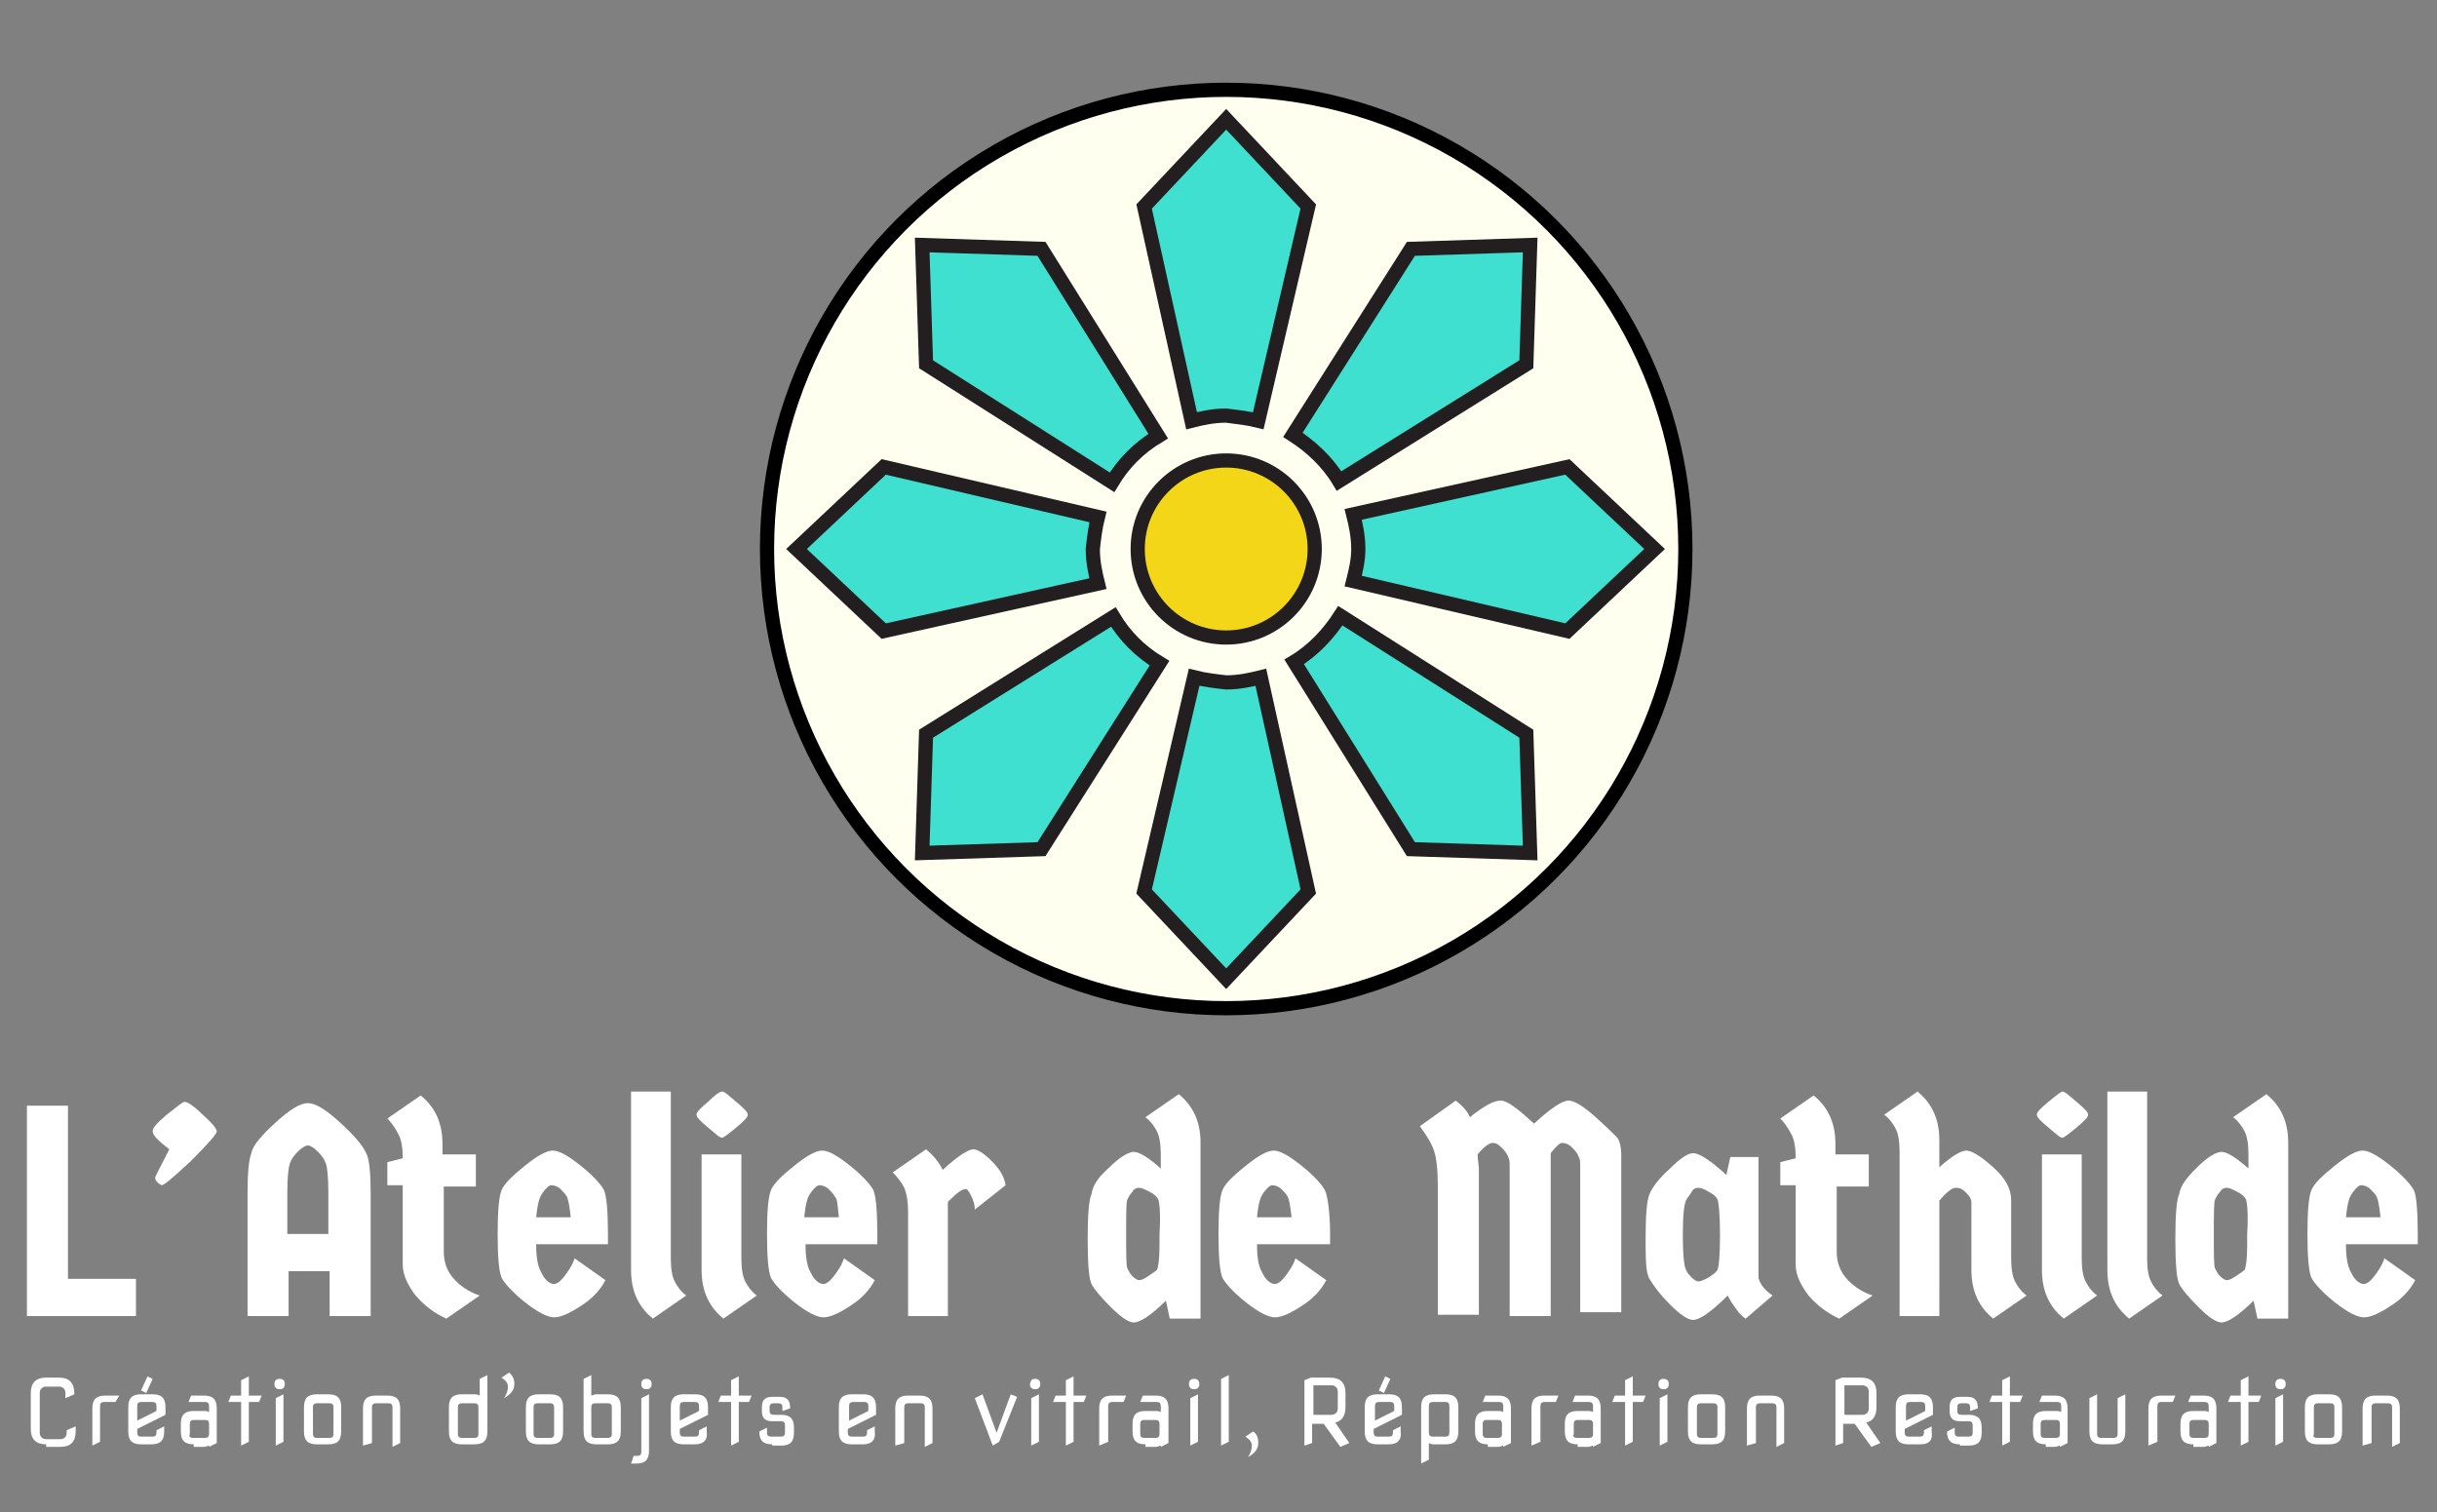 <?xml version="1.0" encoding="utf-8"?>
<!-- Generator: Adobe Illustrator 26.3.1, SVG Export Plug-In . SVG Version: 6.00 Build 0)  -->
<svg version="1.1" id="Calque_1" xmlns="http://www.w3.org/2000/svg" xmlns:xlink="http://www.w3.org/1999/xlink" x="0px" y="0px"
	 viewBox="0 0 190 117.9" style="enable-background:new 0 0 190 117.9;" xml:space="preserve">
<rect x="0" y="0" width="190" height="117.9" fill="#808080" stroke="none"/>
<style type="text/css">
	.st0{fill:#FFFFF0;stroke:#000000;stroke-width:1.106;stroke-miterlimit:10;}
	.st1{fill:#40E0D0;stroke:#231F20;stroke-width:1.106;stroke-miterlimit:10;}
	.st2{fill:#F3D617;stroke:#231F20;stroke-width:1.106;stroke-miterlimit:10;}
	.st3{fill:#FFFFFF;}
</style>
<g>
	<circle class="st0" cx="95.6" cy="42.8" r="35.8"/>
	<g>
		<path class="st1" d="M100.9,51.6l9.1,14.6l9.3,0.3l-0.3-9.3l-14.5-9.2C103.6,49.4,102.4,50.7,100.9,51.6z"/>
		<path class="st1" d="M90.3,34l-9.1-14.6l-9.3-0.3l0.3,9.3l14.5,9.2C87.6,36.1,88.8,34.9,90.3,34z"/>
		<path class="st1" d="M105.5,45.3l16.7,3.9l6.8-6.4l-6.8-6.4l-16.7,3.7c0.2,0.8,0.4,1.7,0.4,2.7C105.9,43.7,105.7,44.5,105.5,45.3z
			"/>
		<path class="st1" d="M85.6,40.3l-16.7-3.9l-6.8,6.4l6.8,6.4l16.7-3.7c-0.2-0.8-0.4-1.7-0.4-2.7C85.3,41.9,85.4,41.1,85.6,40.3z"/>
		<path class="st1" d="M104.4,37.5l14.6-9.1l0.3-9.3l-9.3,0.3l-9.2,14.5C102.2,34.8,103.5,36,104.4,37.5z"/>
		<path class="st1" d="M86.8,48.1l-14.6,9.1l-0.3,9.3l9.3-0.3l9.2-14.5C88.9,50.8,87.7,49.6,86.8,48.1z"/>
		<path class="st1" d="M98.1,32.8l3.9-16.7l-6.4-6.8l-6.4,6.8l3.7,16.7c0.8-0.2,1.7-0.4,2.7-0.4C96.4,32.5,97.3,32.6,98.1,32.8z"/>
		<path class="st1" d="M93.1,52.8l-3.9,16.7l6.4,6.8l6.4-6.8l-3.7-16.7c-0.8,0.2-1.7,0.4-2.7,0.4C94.7,53.1,93.9,53,93.1,52.8z"/>
	</g>
	<circle class="st2" cx="95.6" cy="42.8" r="6.9"/>
</g>
<g>
	<path class="st3" d="M10.6,99.8v2.8H2.1V86.2h3.2v13.5H10.6z"/>
	<path class="st3" d="M14.4,85.9c0.2,0,0.7,0.3,1.4,1c0.7,0.6,1.1,1.1,1.1,1.3s-0.7,1-2,2.3c-1.4,1.3-2.1,1.9-2.3,1.9
		c0,0-0.2-0.1-0.3-0.2c-0.2-0.2-0.2-0.3-0.2-0.4c0-0.1,0.4-0.8,1.1-2.2c-0.9-0.7-1.3-1.1-1.3-1.4s0.4-0.7,1.1-1.3
		C13.8,86.3,14.2,85.9,14.4,85.9z"/>
	<path class="st3" d="M21.5,87.5c1.1-1,1.9-1.5,2.5-1.5c0.6,0,1.4,0.5,2.5,1.5c1.1,1,1.8,1.8,2.1,2.5c0.2,0.5,0.3,1.5,0.3,3.1v9.5
		h-3.2v-3.5h-3.2v3.5h-3.2V93c0-1.6,0.1-2.6,0.3-3.1C19.7,89.3,20.4,88.5,21.5,87.5z M22.4,93v3.2h3.2V93c0-1.3-0.1-2.1-0.2-2.3
		c-0.1-0.3-0.3-0.6-0.6-0.9c-0.3-0.3-0.6-0.5-0.8-0.5c-0.2,0-0.5,0.2-0.8,0.5c-0.3,0.3-0.5,0.6-0.6,0.9S22.4,91.7,22.4,93z"/>
	<path class="st3" d="M34.6,92.4v5.2c0,0.7,0.2,1.4,0.7,2c0.5,0.6,1.2,1.1,2.1,1.4l-2.6,1.8c-0.9-0.4-1.7-1-2.4-1.8
		c-0.6-0.8-1-1.6-1-2.4v-6.2h-1.2v-1.8l1.2-0.3c0-0.8-0.1-1.4-0.3-1.8c-0.2-0.4-0.5-0.9-0.9-1.3l2.6-1.8c1.1,0.9,1.7,2.1,1.7,3.8V90
		h2.6v2.5H34.6z"/>
	<path class="st3" d="M47.4,96.2v0.8h-5.6c0,0.9,0.1,1.7,0.4,2.2c0.1,0.2,0.2,0.4,0.4,0.6c0.2,0.2,0.4,0.3,0.6,0.3s0.5-0.2,0.8-0.6
		c0.3-0.4,0.6-0.8,0.8-1.4l2.4,1.7c-0.4,0.8-1.1,1.5-1.9,2c-0.9,0.6-1.6,0.9-2.1,0.9c-0.5,0-1.3-0.4-2.3-1.2c-1-0.8-1.6-1.5-1.8-1.9
		c-0.2-0.5-0.3-1.6-0.3-3.4c0-1.8,0.1-2.9,0.3-3.4c0.2-0.5,0.8-1.1,1.8-1.9c1-0.8,1.7-1.2,2.2-1.2s1.2,0.4,2.2,1.2s1.6,1.5,1.8,1.9
		C47.3,93.3,47.4,94.5,47.4,96.2z M44.2,93.3c-0.1-0.2-0.3-0.4-0.5-0.6s-0.5-0.3-0.7-0.3s-0.4,0.2-0.7,0.6c-0.3,0.4-0.4,1-0.5,1.9
		h2.7C44.4,94,44.3,93.5,44.2,93.3z"/>
	<path class="st3" d="M49.2,85.1h3.1v13c0,0.8,0.1,1.4,0.3,1.8c0.2,0.4,0.5,0.8,0.9,1.1l-2.6,1.8c-1.1-0.9-1.7-2.1-1.7-3.8V85.1z"/>
	<path class="st3" d="M56.3,85.1c0.2,0,0.5,0.3,1.1,0.8c0.6,0.5,0.9,0.8,0.9,1s-0.3,0.5-0.9,1c-0.6,0.5-1,0.8-1.1,0.8
		c-0.2,0-0.5-0.3-1.1-0.8c-0.6-0.5-0.9-0.8-0.9-1s0.3-0.5,0.9-1C55.7,85.4,56.1,85.1,56.3,85.1z M54.7,90h3.1v8.1
		c0,0.8,0.1,1.4,0.3,1.8c0.2,0.4,0.5,0.8,0.9,1.1l-2.6,1.8c-1.1-0.9-1.7-2.1-1.7-3.8V90z"/>
	<path class="st3" d="M68.4,96.2v0.8h-5.6c0,0.9,0.1,1.7,0.4,2.2c0.1,0.2,0.2,0.4,0.4,0.6c0.2,0.2,0.4,0.3,0.6,0.3s0.5-0.2,0.8-0.6
		c0.3-0.4,0.6-0.8,0.8-1.4l2.4,1.7c-0.4,0.8-1.1,1.5-1.9,2c-0.9,0.6-1.6,0.9-2.1,0.9c-0.5,0-1.3-0.4-2.3-1.2c-1-0.8-1.6-1.5-1.8-1.9
		c-0.2-0.5-0.3-1.6-0.3-3.4c0-1.8,0.1-2.9,0.3-3.4c0.2-0.5,0.8-1.1,1.8-1.9c1-0.8,1.7-1.2,2.2-1.2s1.2,0.4,2.2,1.2s1.6,1.5,1.8,1.9
		C68.3,93.3,68.4,94.5,68.4,96.2z M65.1,93.3c-0.1-0.2-0.3-0.4-0.5-0.6s-0.5-0.3-0.7-0.3s-0.4,0.2-0.7,0.6c-0.3,0.4-0.4,1-0.5,1.9
		h2.7C65.3,94,65.3,93.5,65.1,93.3z"/>
	<path class="st3" d="M73.9,102.6h-3.1v-8.1c0-0.8-0.1-1.4-0.3-1.9c-0.2-0.4-0.5-0.8-0.9-1.2l2.6-1.8c0.6,0.5,1,1,1.3,1.6
		c1.2-1.1,2-1.6,2.4-1.6c0.3,0,0.8,0.3,1.4,0.9c0.6,0.6,1,1.2,1.1,1.9L76,94.3c0-0.4-0.1-0.7-0.3-1.1s-0.3-0.5-0.4-0.5
		c-0.3,0-0.7,0.3-1.4,1V102.6z"/>
	<path class="st3" d="M86.5,91c0.8-0.8,1.5-1.2,1.9-1.2c0.4,0,1.1,0.4,2.1,1.3v-1.1c0-0.8-0.1-1.4-0.3-1.8c-0.2-0.4-0.5-0.8-0.9-1.1
		l2.6-1.8c1.1,0.9,1.7,2.1,1.7,3.8v13.7h-2.4l-0.3-1.4c-1.1,1.1-2,1.7-2.5,1.7c-0.4,0-1-0.4-1.8-1.2c-0.8-0.8-1.3-1.4-1.5-1.8
		c-0.2-0.4-0.3-1.6-0.3-3.5s0.1-3.1,0.3-3.5C85.2,92.4,85.6,91.8,86.5,91z M90.3,93.5c-0.1-0.2-0.3-0.4-0.7-0.6s-0.6-0.3-0.8-0.3
		c-0.2,0-0.4,0.1-0.5,0.3c-0.2,0.2-0.3,0.4-0.4,0.6c-0.1,0.2-0.1,1.1-0.1,2.7c0,1.6,0,2.5,0.1,2.7c0.1,0.2,0.2,0.4,0.4,0.6
		c0.2,0.2,0.4,0.3,0.5,0.3c0.2,0,0.4-0.1,0.7-0.3s0.6-0.4,0.7-0.5c0.1-0.2,0.2-0.8,0.2-1.9v-0.9C90.5,94.7,90.4,93.7,90.3,93.5z"/>
	<path class="st3" d="M103.7,96.2v0.8H98c0,0.9,0.1,1.7,0.4,2.2c0.1,0.2,0.2,0.4,0.4,0.6c0.2,0.2,0.4,0.3,0.6,0.3
		c0.2,0,0.5-0.2,0.8-0.6c0.3-0.4,0.6-0.8,0.8-1.4l2.4,1.7c-0.4,0.8-1.1,1.5-1.9,2c-0.9,0.6-1.6,0.9-2.1,0.9c-0.5,0-1.3-0.4-2.3-1.2
		s-1.6-1.5-1.8-1.9c-0.2-0.5-0.3-1.6-0.3-3.4c0-1.8,0.1-2.9,0.3-3.4c0.2-0.5,0.8-1.1,1.8-1.9s1.7-1.2,2.2-1.2s1.2,0.4,2.2,1.2
		s1.6,1.5,1.8,1.9S103.7,94.5,103.7,96.2z M100.4,93.3c-0.1-0.2-0.3-0.4-0.5-0.6c-0.2-0.2-0.5-0.3-0.7-0.3c-0.2,0-0.4,0.2-0.7,0.6
		c-0.3,0.4-0.4,1-0.5,1.9h2.7C100.6,94,100.5,93.5,100.4,93.3z"/>
	<path class="st3" d="M117.7,102.6V90.7c0-0.3-0.1-0.5-0.2-0.7c-0.1-0.2-0.3-0.4-0.5-0.6s-0.4-0.3-0.6-0.3c-0.3,0-0.7,0.3-1.2,0.9
		c0,0.4,0.1,0.8,0.1,1.2v11.3h-3.2v-10c0-1.3-0.1-2.2-0.3-2.8s-0.6-1.2-1.1-1.9l2.8-2c0.5,0.4,0.9,0.8,1.1,1.3
		c1.1-0.9,1.9-1.3,2.4-1.3s1.3,0.6,2.6,1.8c1.3-1.2,2.2-1.8,2.7-1.8c0.4,0,1.1,0.4,2,1.2c0.9,0.8,1.5,1.4,1.8,1.7
		c0.2,0.3,0.3,0.8,0.3,1.3v12.3h-3.2V90.7c0-0.3-0.1-0.5-0.2-0.7c-0.1-0.2-0.3-0.4-0.5-0.6s-0.5-0.3-0.7-0.3s-0.5,0.3-0.9,0.8
		c0,0.1,0,0.2,0,0.4v12.3H117.7z"/>
	<path class="st3" d="M137.1,90v9.6c0.1,0.5,0.5,1,1.1,1.4l-2.1,1.8c-0.2-0.1-0.5-0.4-0.7-0.7c-0.3-0.4-0.5-0.7-0.7-1.1
		c-1.3,1.3-2.2,1.9-2.7,1.9c-0.4,0-1-0.4-1.8-1.2c-0.8-0.8-1.3-1.5-1.6-2s-0.3-1.6-0.3-3.3s0.1-2.8,0.3-3.3s0.7-1.2,1.6-2
		c0.8-0.8,1.4-1.2,1.8-1.2c0.5,0,1.4,0.6,2.6,1.7l0.3-1.4H137.1z M133.9,93.5c-0.1-0.2-0.3-0.4-0.7-0.6c-0.3-0.2-0.6-0.3-0.8-0.3
		c-0.2,0-0.4,0.1-0.5,0.3s-0.3,0.4-0.4,0.6c-0.2,0.3-0.3,1.2-0.3,2.8c0,1.6,0.1,2.5,0.3,2.8c0.1,0.2,0.2,0.3,0.4,0.5
		s0.4,0.3,0.5,0.3c0.2,0,0.4-0.1,0.8-0.3c0.3-0.2,0.6-0.4,0.7-0.6c0.1-0.2,0.2-1.1,0.2-2.7C134.1,94.7,134,93.7,133.9,93.5z"/>
	<path class="st3" d="M143.2,92.4v5.2c0,0.7,0.2,1.4,0.7,2c0.5,0.6,1.2,1.1,2.1,1.4l-2.6,1.8c-0.9-0.4-1.7-1-2.4-1.8
		c-0.6-0.8-1-1.6-1-2.4v-6.2h-1.2v-1.8l1.2-0.3c0-0.8-0.1-1.4-0.3-1.8c-0.2-0.4-0.5-0.9-0.9-1.3l2.6-1.8c1.1,0.9,1.7,2.1,1.7,3.8V90
		h2.6v2.5H143.2z"/>
	<path class="st3" d="M151.2,102.6h-3.1V89.8c0-0.8-0.1-1.4-0.3-1.8s-0.5-0.8-0.9-1.1l2.6-1.8c1.1,0.9,1.7,2.1,1.7,3.8V91
		c1-0.9,1.7-1.3,2.1-1.3s1.1,0.4,2.1,1.3c1,0.9,1.4,1.7,1.4,2.6v4.5c0,0.8,0.1,1.4,0.3,1.8c0.2,0.4,0.5,0.8,0.9,1.1l-2.6,1.8
		c-1.1-0.9-1.7-2.1-1.7-3.8v-5.2c0-0.3-0.1-0.5-0.4-0.8c-0.3-0.3-0.5-0.4-0.8-0.4s-0.7,0.3-1.3,1V102.6z"/>
	<path class="st3" d="M160.8,85.1c0.2,0,0.5,0.3,1.1,0.8c0.6,0.5,0.9,0.8,0.9,1s-0.3,0.5-0.9,1c-0.6,0.5-1,0.8-1.1,0.8
		c-0.2,0-0.5-0.3-1.1-0.8c-0.6-0.5-0.9-0.8-0.9-1s0.3-0.5,0.9-1C160.3,85.4,160.7,85.1,160.8,85.1z M159.2,90h3.1v8.1
		c0,0.8,0.1,1.4,0.3,1.8c0.2,0.4,0.5,0.8,0.9,1.1l-2.6,1.8c-1.1-0.9-1.7-2.1-1.7-3.8V90z"/>
	<path class="st3" d="M164.3,85.1h3.1v13c0,0.8,0.1,1.4,0.3,1.8s0.5,0.8,0.9,1.1l-2.6,1.8c-1.1-0.9-1.7-2.1-1.7-3.8V85.1z"/>
	<path class="st3" d="M171.3,91c0.8-0.8,1.5-1.2,1.9-1.2s1.1,0.4,2.1,1.3v-1.1c0-0.8-0.1-1.4-0.3-1.8s-0.5-0.8-0.9-1.1l2.6-1.8
		c1.1,0.9,1.7,2.1,1.7,3.8v13.7H176l-0.3-1.4c-1.1,1.1-2,1.7-2.5,1.7c-0.4,0-1-0.4-1.8-1.2c-0.8-0.8-1.3-1.4-1.5-1.8
		c-0.2-0.4-0.3-1.6-0.3-3.5s0.1-3.1,0.3-3.5C170,92.4,170.5,91.8,171.3,91z M175.1,93.5c-0.1-0.2-0.3-0.4-0.7-0.6s-0.6-0.3-0.8-0.3
		s-0.4,0.1-0.5,0.3c-0.2,0.2-0.3,0.4-0.4,0.6c-0.1,0.2-0.1,1.1-0.1,2.7c0,1.6,0,2.5,0.1,2.7c0.1,0.2,0.2,0.4,0.4,0.6
		c0.2,0.2,0.4,0.3,0.5,0.3c0.2,0,0.4-0.1,0.7-0.3s0.6-0.4,0.7-0.5c0.1-0.2,0.2-0.8,0.2-1.9v-0.9C175.3,94.7,175.2,93.7,175.1,93.5z"
		/>
	<path class="st3" d="M188.5,96.2v0.8h-5.6c0,0.9,0.1,1.7,0.4,2.2c0.1,0.2,0.2,0.4,0.4,0.6c0.2,0.2,0.4,0.3,0.6,0.3
		c0.2,0,0.5-0.2,0.8-0.6c0.3-0.4,0.6-0.8,0.8-1.4l2.4,1.7c-0.4,0.8-1.1,1.5-1.9,2c-0.9,0.6-1.6,0.9-2.1,0.9c-0.5,0-1.3-0.4-2.3-1.2
		s-1.6-1.5-1.8-1.9c-0.2-0.5-0.3-1.6-0.3-3.4c0-1.8,0.1-2.9,0.3-3.4c0.2-0.5,0.8-1.1,1.8-1.9s1.7-1.2,2.2-1.2s1.2,0.4,2.2,1.2
		s1.6,1.5,1.8,1.9S188.5,94.5,188.5,96.2z M185.3,93.3c-0.1-0.2-0.3-0.4-0.5-0.6c-0.2-0.2-0.5-0.3-0.7-0.3c-0.2,0-0.4,0.2-0.7,0.6
		c-0.3,0.4-0.4,1-0.5,1.9h2.7C185.5,94,185.4,93.5,185.3,93.3z"/>
</g>
<g>
	<path class="st3" d="M3.6,112.6c-0.8,0-1.2-0.4-1.2-1.2v-2.8c0-0.8,0.4-1.2,1.2-1.2h1c0.8,0,1.2,0.4,1.2,1.3l-0.7,0.3h0v-0.4
		c0-0.3-0.2-0.5-0.5-0.5H3.6c-0.3,0-0.5,0.2-0.5,0.5v3.1c0,0.3,0.2,0.5,0.5,0.5h1.1c0.3,0,0.5-0.2,0.5-0.5v-0.2l0.7-0.3h0v0.4
		c0,0.8-0.4,1.2-1.2,1.2H3.6z"/>
	<path class="st3" d="M7.2,112.7L7.2,112.7l0-2.9c0-0.7,0.3-1,1-1h1.1v0L9,109.3H8.1c-0.2,0-0.3,0.1-0.3,0.3v2.8L7.2,112.7z"/>
	<path class="st3" d="M11.8,112.6H11c-0.7,0-1-0.3-1-1v-1.9c0-0.7,0.3-1,1-1h0.9c0.7,0,1,0.3,1,1v0.6l-2.2,1.1v0.3
		c0,0.2,0.1,0.3,0.3,0.3h0.9c0.2,0,0.3-0.1,0.3-0.3v-0.2l0.6-0.3h0v0.4C12.8,112.3,12.5,112.6,11.8,112.6z M10.6,110.8l1.6-0.8v-0.4
		c0-0.2-0.1-0.3-0.3-0.3h-0.9c-0.2,0-0.3,0.1-0.3,0.3V110.8z M11.5,107.3l0.4,0.2l-0.5,1.1h0l-0.4-0.2L11.5,107.3L11.5,107.3z"/>
	<path class="st3" d="M15.1,112.6c-0.7,0-1-0.3-1-1V111c0-0.7,0.3-1,1-1h0.8c0.1,0,0.3,0,0.4,0.1v-0.5c0-0.2-0.1-0.3-0.3-0.3h-1.3v0
		l0.2-0.5h1c0.7,0,1,0.3,1,1v2.7l-0.6,0.3h0v-0.1c-0.1,0-0.2,0.1-0.4,0.1H15.1z M15.1,112.1h0.9c0.2,0,0.3-0.1,0.3-0.3v-0.8
		c0-0.2-0.1-0.3-0.3-0.3h-0.9c-0.2,0-0.3,0.1-0.3,0.3v0.8C14.7,112,14.8,112.1,15.1,112.1z"/>
	<path class="st3" d="M18.8,112.7v-3.4h-1v0l0.2-0.5h0.8v-1.2l0.6-0.3h0v1.5h1v0l-0.2,0.5h-0.8v3.1L18.8,112.7L18.8,112.7z"/>
	<path class="st3" d="M21.5,107.6c0.1-0.1,0.2-0.1,0.3-0.1c0.1,0,0.2,0,0.3,0.1s0.1,0.2,0.1,0.3s0,0.2-0.1,0.3
		c-0.1,0.1-0.2,0.1-0.3,0.1c-0.1,0-0.2,0-0.3-0.1c-0.1-0.1-0.1-0.2-0.1-0.3S21.4,107.7,21.5,107.6z M21.5,112.7V109l0.6-0.3h0v3.7
		L21.5,112.7L21.5,112.7z"/>
	<path class="st3" d="M24.7,112.6c-0.7,0-1-0.3-1-1v-1.9c0-0.7,0.3-1,1-1h0.9c0.7,0,1,0.3,1,1v1.9c0,0.7-0.3,1-1,1H24.7z
		 M24.7,112.1h1c0.2,0,0.3-0.1,0.3-0.3v-2.1c0-0.2-0.1-0.3-0.3-0.3h-1c-0.2,0-0.3,0.1-0.3,0.3v2.1C24.4,112,24.5,112.1,24.7,112.1z"
		/>
	<path class="st3" d="M28.3,112.7L28.3,112.7l0-2.9c0-0.7,0.3-1,1-1h0.9c0.7,0,1,0.3,1,1v2.7l-0.6,0.3h0v-3.1c0-0.2-0.1-0.3-0.3-0.3
		h-1c-0.2,0-0.3,0.1-0.3,0.3v2.8L28.3,112.7z"/>
	<path class="st3" d="M36,112.6c-0.7,0-1-0.3-1-1v-1.9c0-0.7,0.3-1,1-1H37c0.1,0,0.2,0,0.4,0.1v-1.3l0.6-0.3h0v4.4c0,0.7-0.3,1-1,1
		H36z M37,112.1c0.2,0,0.3-0.1,0.3-0.3v-2.1c0-0.2-0.1-0.3-0.3-0.3h-1c-0.2,0-0.3,0.1-0.3,0.3v2.1c0,0.2,0.1,0.3,0.3,0.3H37z"/>
	<path class="st3" d="M39.7,107L39.7,107c0.3,0.3,0.4,0.5,0.4,0.9c0,0.5-0.3,0.8-0.8,1.1l0,0c0.2-0.3,0.3-0.6,0.3-0.9
		s-0.2-0.5-0.5-0.7L39.7,107z"/>
	<path class="st3" d="M42,112.6c-0.7,0-1-0.3-1-1v-1.9c0-0.7,0.3-1,1-1h0.9c0.7,0,1,0.3,1,1v1.9c0,0.7-0.3,1-1,1H42z M41.9,112.1h1
		c0.2,0,0.3-0.1,0.3-0.3v-2.1c0-0.2-0.1-0.3-0.3-0.3h-1c-0.2,0-0.3,0.1-0.3,0.3v2.1C41.6,112,41.7,112.1,41.9,112.1z"/>
	<path class="st3" d="M46.5,112.6c-0.7,0-1-0.3-1-1v-4.1l0.6-0.3h0v1.6c0.1,0,0.2-0.1,0.4-0.1h0.9c0.7,0,1,0.3,1,1v1.9
		c0,0.7-0.3,1-1,1H46.5z M46.4,112.1h1c0.2,0,0.3-0.1,0.3-0.3v-2.1c0-0.2-0.1-0.3-0.3-0.3h-1c-0.2,0-0.3,0.1-0.3,0.3v2.1
		C46.1,112,46.2,112.1,46.4,112.1z"/>
	<path class="st3" d="M49.2,114.1L49.2,114.1l0.2-0.6h0.3c0.2,0,0.3-0.1,0.3-0.3V109l0.6-0.3h0v4.4c0,0.7-0.3,1-1,1H49.2z
		 M50.1,107.6c0.1-0.1,0.2-0.1,0.3-0.1c0.1,0,0.2,0,0.3,0.1s0.1,0.2,0.1,0.3s0,0.2-0.1,0.3c-0.1,0.1-0.2,0.1-0.3,0.1
		c-0.1,0-0.2,0-0.3-0.1c-0.1-0.1-0.1-0.2-0.1-0.3S50,107.7,50.1,107.6z"/>
	<path class="st3" d="M54.2,112.6h-0.9c-0.7,0-1-0.3-1-1v-1.9c0-0.7,0.3-1,1-1h0.9c0.7,0,1,0.3,1,1v0.6l-2.2,1.1v0.3
		c0,0.2,0.1,0.3,0.3,0.3h0.9c0.2,0,0.3-0.1,0.3-0.3v-0.2l0.6-0.3h0v0.4C55.2,112.3,54.8,112.6,54.2,112.6z M52.9,110.8l1.6-0.8v-0.4
		c0-0.2-0.1-0.3-0.3-0.3h-0.9c-0.2,0-0.3,0.1-0.3,0.3V110.8z"/>
	<path class="st3" d="M57,112.7v-3.4h-1v0l0.2-0.5H57v-1.2l0.6-0.3h0v1.5h1v0l-0.2,0.5h-0.8v3.1L57,112.7L57,112.7z"/>
	<path class="st3" d="M60.2,112.6c-0.7,0-1-0.3-1-1l0.6-0.3h0v0.4c0,0.2,0.1,0.3,0.3,0.3h0.8c0.2,0,0.3-0.1,0.3-0.3v-0.6
		c0-0.2-0.1-0.3-0.3-0.3h-0.7c-0.6,0-0.8-0.3-0.8-0.8v-0.3c0-0.6,0.3-0.8,0.8-0.8h0.6c0.6,0,0.8,0.3,0.8,0.9l-0.6,0.2h0v-0.3
		c0-0.2-0.1-0.3-0.3-0.3h-0.4c-0.2,0-0.3,0.1-0.3,0.3v0.3c0,0.2,0.1,0.3,0.3,0.3h0.6c0.7,0,1,0.3,1,1v0.4c0,0.7-0.3,1-1,1H60.2z"/>
	<path class="st3" d="M67.3,112.6h-0.9c-0.7,0-1-0.3-1-1v-1.9c0-0.7,0.3-1,1-1h0.9c0.7,0,1,0.3,1,1v0.6l-2.2,1.1v0.3
		c0,0.2,0.1,0.3,0.3,0.3h0.9c0.2,0,0.3-0.1,0.3-0.3v-0.2l0.6-0.3h0v0.4C68.3,112.3,67.9,112.6,67.3,112.6z M66.1,110.8l1.6-0.8v-0.4
		c0-0.2-0.1-0.3-0.3-0.3h-0.9c-0.2,0-0.3,0.1-0.3,0.3V110.8z"/>
	<path class="st3" d="M69.8,112.7L69.8,112.7l0-2.9c0-0.7,0.3-1,1-1h0.9c0.7,0,1,0.3,1,1v2.7l-0.6,0.3h0v-3.1c0-0.2-0.1-0.3-0.3-0.3
		h-1c-0.2,0-0.3,0.1-0.3,0.3v2.8L69.8,112.7z"/>
	<path class="st3" d="M77.4,112.7l-1.4-3.7l0.6-0.3h0l1.1,3l1.1-3h0l0.5,0.2l-1.4,3.5L77.4,112.7L77.4,112.7z"/>
	<path class="st3" d="M80.4,107.6c0.1-0.1,0.2-0.1,0.3-0.1c0.1,0,0.2,0,0.3,0.1s0.1,0.2,0.1,0.3s0,0.2-0.1,0.3
		c-0.1,0.1-0.2,0.1-0.3,0.1c-0.1,0-0.2,0-0.3-0.1c-0.1-0.1-0.1-0.2-0.1-0.3S80.4,107.7,80.4,107.6z M80.4,112.7V109l0.6-0.3h0v3.7
		L80.4,112.7L80.4,112.7z"/>
	<path class="st3" d="M83.1,112.7v-3.4h-1v0l0.2-0.5h0.8v-1.2l0.6-0.3h0v1.5h1v0l-0.2,0.5h-0.8v3.1L83.1,112.7L83.1,112.7z"/>
	<path class="st3" d="M85.7,112.7L85.7,112.7l0-2.9c0-0.7,0.3-1,1-1h1.1v0l-0.2,0.5h-0.9c-0.2,0-0.3,0.1-0.3,0.3v2.8L85.7,112.7z"/>
	<path class="st3" d="M89.3,112.6c-0.7,0-1-0.3-1-1V111c0-0.7,0.3-1,1-1h0.8c0.1,0,0.3,0,0.4,0.1v-0.5c0-0.2-0.1-0.3-0.3-0.3h-1.3v0
		l0.2-0.5h1c0.7,0,1,0.3,1,1v2.7l-0.6,0.3h0v-0.1c-0.1,0-0.2,0.1-0.4,0.1H89.3z M89.2,112.1h0.9c0.2,0,0.3-0.1,0.3-0.3v-0.8
		c0-0.2-0.1-0.3-0.3-0.3h-0.9c-0.2,0-0.3,0.1-0.3,0.3v0.8C88.9,112,89,112.1,89.2,112.1z"/>
	<path class="st3" d="M92.8,107.6c0.1-0.1,0.2-0.1,0.3-0.1s0.2,0,0.3,0.1c0.1,0.1,0.1,0.2,0.1,0.3s0,0.2-0.1,0.3
		c-0.1,0.1-0.2,0.1-0.3,0.1s-0.2,0-0.3-0.1c-0.1-0.1-0.1-0.2-0.1-0.3S92.7,107.7,92.8,107.6z M92.8,112.7V109l0.6-0.3h0v3.7
		L92.8,112.7L92.8,112.7z"/>
	<path class="st3" d="M95.2,112.7v-5.2l0.6-0.3h0v5.2L95.2,112.7L95.2,112.7z"/>
	<path class="st3" d="M97.7,111.6L97.7,111.6c0.3,0.2,0.4,0.5,0.4,0.9c0,0.5-0.3,0.8-0.8,1.1l0,0c0.2-0.3,0.3-0.6,0.3-0.9
		s-0.2-0.5-0.5-0.7L97.7,111.6z"/>
	<path class="st3" d="M101.7,112.7L101.7,112.7l0-5.1l0.5-0.2h1.5c0.8,0,1.2,0.4,1.2,1.2v1.1c0,0.7-0.3,1.1-0.8,1.2l1.1,1.6
		l-0.7,0.3h0l-1.3-1.8h-0.9v1.5L101.7,112.7z M102.4,108v2.3h1.4c0.3,0,0.5-0.2,0.5-0.5v-1.3c0-0.3-0.2-0.5-0.5-0.5H102.4z"/>
	<path class="st3" d="M108.3,112.6h-0.9c-0.7,0-1-0.3-1-1v-1.9c0-0.7,0.3-1,1-1h0.9c0.7,0,1,0.3,1,1v0.6l-2.2,1.1v0.3
		c0,0.2,0.1,0.3,0.3,0.3h0.9c0.2,0,0.3-0.1,0.3-0.3v-0.2l0.6-0.3h0v0.4C109.3,112.3,108.9,112.6,108.3,112.6z M107.1,110.8l1.6-0.8
		v-0.4c0-0.2-0.1-0.3-0.3-0.3h-0.9c-0.2,0-0.3,0.1-0.3,0.3V110.8z M108,107.3l0.4,0.2l-0.5,1.1h0l-0.4-0.2L108,107.3L108,107.3z"/>
	<path class="st3" d="M112.7,112.6h-0.9c-0.1,0-0.2,0-0.4-0.1v1.3l-0.6,0.3h0v-4.4c0-0.7,0.3-1,1-1h0.9c0.7,0,1,0.3,1,1v1.9
		C113.7,112.3,113.4,112.6,112.7,112.6z M111.7,109.3c-0.2,0-0.3,0.1-0.3,0.3v2.1c0,0.2,0.1,0.3,0.3,0.3h1c0.2,0,0.3-0.1,0.3-0.3
		v-2.1c0-0.2-0.1-0.3-0.3-0.3H111.7z"/>
	<path class="st3" d="M116,112.6c-0.7,0-1-0.3-1-1V111c0-0.7,0.3-1,1-1h0.8c0.1,0,0.3,0,0.4,0.1v-0.5c0-0.2-0.1-0.3-0.3-0.3h-1.3v0
		l0.2-0.5h1c0.7,0,1,0.3,1,1v2.7l-0.6,0.3h0v-0.1c-0.1,0-0.2,0.1-0.4,0.1H116z M115.9,112.1h0.9c0.2,0,0.3-0.1,0.3-0.3v-0.8
		c0-0.2-0.1-0.3-0.3-0.3h-0.9c-0.2,0-0.3,0.1-0.3,0.3v0.8C115.6,112,115.7,112.1,115.9,112.1z"/>
	<path class="st3" d="M119.4,112.7L119.4,112.7l0-2.9c0-0.7,0.3-1,1-1h1.1v0l-0.2,0.5h-0.9c-0.2,0-0.3,0.1-0.3,0.3v2.8L119.4,112.7z
		"/>
	<path class="st3" d="M123,112.6c-0.7,0-1-0.3-1-1V111c0-0.7,0.3-1,1-1h0.8c0.1,0,0.3,0,0.4,0.1v-0.5c0-0.2-0.1-0.3-0.3-0.3h-1.3v0
		l0.2-0.5h1c0.7,0,1,0.3,1,1v2.7l-0.6,0.3h0v-0.1c-0.1,0-0.2,0.1-0.4,0.1H123z M123,112.1h0.9c0.2,0,0.3-0.1,0.3-0.3v-0.8
		c0-0.2-0.1-0.3-0.3-0.3H123c-0.2,0-0.3,0.1-0.3,0.3v0.8C122.6,112,122.7,112.1,123,112.1z"/>
	<path class="st3" d="M126.7,112.7v-3.4h-1v0l0.2-0.5h0.8v-1.2l0.6-0.3h0v1.5h1v0l-0.2,0.5h-0.8v3.1L126.7,112.7L126.7,112.7z"/>
	<path class="st3" d="M129.4,107.6c0.1-0.1,0.2-0.1,0.3-0.1s0.2,0,0.3,0.1c0.1,0.1,0.1,0.2,0.1,0.3s0,0.2-0.1,0.3
		c-0.1,0.1-0.2,0.1-0.3,0.1s-0.2,0-0.3-0.1c-0.1-0.1-0.1-0.2-0.1-0.3S129.3,107.7,129.4,107.6z M129.4,112.7V109l0.6-0.3h0v3.7
		L129.4,112.7L129.4,112.7z"/>
	<path class="st3" d="M132.6,112.6c-0.7,0-1-0.3-1-1v-1.9c0-0.7,0.3-1,1-1h0.9c0.7,0,1,0.3,1,1v1.9c0,0.7-0.3,1-1,1H132.6z
		 M132.6,112.1h1c0.2,0,0.3-0.1,0.3-0.3v-2.1c0-0.2-0.1-0.3-0.3-0.3h-1c-0.2,0-0.3,0.1-0.3,0.3v2.1
		C132.3,112,132.4,112.1,132.6,112.1z"/>
	<path class="st3" d="M136.2,112.7L136.2,112.7l0-2.9c0-0.7,0.3-1,1-1h0.9c0.7,0,1,0.3,1,1v2.7l-0.6,0.3h0v-3.1
		c0-0.2-0.1-0.3-0.3-0.3h-1c-0.2,0-0.3,0.1-0.3,0.3v2.8L136.2,112.7z"/>
	<path class="st3" d="M143.1,112.7L143.1,112.7l0-5.1l0.5-0.2h1.5c0.8,0,1.2,0.4,1.2,1.2v1.1c0,0.7-0.3,1.1-0.8,1.2l1.1,1.6
		l-0.7,0.3h0l-1.3-1.8h-0.9v1.5L143.1,112.7z M143.8,108v2.3h1.4c0.3,0,0.5-0.2,0.5-0.5v-1.3c0-0.3-0.2-0.5-0.5-0.5H143.8z"/>
	<path class="st3" d="M149.7,112.6h-0.9c-0.7,0-1-0.3-1-1v-1.9c0-0.7,0.3-1,1-1h0.9c0.7,0,1,0.3,1,1v0.6l-2.2,1.1v0.3
		c0,0.2,0.1,0.3,0.3,0.3h0.9c0.2,0,0.3-0.1,0.3-0.3v-0.2l0.6-0.3h0v0.4C150.7,112.3,150.4,112.6,149.7,112.6z M148.5,110.8l1.6-0.8
		v-0.4c0-0.2-0.1-0.3-0.3-0.3h-0.9c-0.2,0-0.3,0.1-0.3,0.3V110.8z"/>
	<path class="st3" d="M152.8,112.6c-0.7,0-1-0.3-1-1l0.6-0.3h0v0.4c0,0.2,0.1,0.3,0.3,0.3h0.8c0.2,0,0.3-0.1,0.3-0.3v-0.6
		c0-0.2-0.1-0.3-0.3-0.3h-0.7c-0.6,0-0.8-0.3-0.8-0.8v-0.3c0-0.6,0.3-0.8,0.8-0.8h0.6c0.6,0,0.8,0.3,0.8,0.9l-0.6,0.2h0v-0.3
		c0-0.2-0.1-0.3-0.3-0.3h-0.4c-0.2,0-0.3,0.1-0.3,0.3v0.3c0,0.2,0.1,0.3,0.3,0.3h0.6c0.7,0,1,0.3,1,1v0.4c0,0.7-0.3,1-1,1H152.8z"/>
	<path class="st3" d="M156.1,112.7v-3.4h-1v0l0.2-0.5h0.8v-1.2l0.6-0.3h0v1.5h1v0l-0.2,0.5h-0.8v3.1L156.1,112.7L156.1,112.7z"/>
	<path class="st3" d="M159.5,112.6c-0.7,0-1-0.3-1-1V111c0-0.7,0.3-1,1-1h0.8c0.1,0,0.3,0,0.4,0.1v-0.5c0-0.2-0.1-0.3-0.3-0.3H159v0
		l0.2-0.5h1c0.7,0,1,0.3,1,1v2.7l-0.6,0.3h0v-0.1c-0.1,0-0.2,0.1-0.4,0.1H159.5z M159.4,112.1h0.9c0.2,0,0.3-0.1,0.3-0.3v-0.8
		c0-0.2-0.1-0.3-0.3-0.3h-0.9c-0.2,0-0.3,0.1-0.3,0.3v0.8C159.1,112,159.2,112.1,159.4,112.1z"/>
	<path class="st3" d="M163.9,112.6c-0.7,0-1-0.3-1-1V109l0.6-0.3h0v3.1c0,0.2,0.1,0.3,0.3,0.3h1c0.2,0,0.3-0.1,0.3-0.3V109l0.6-0.3
		h0v2.9c0,0.7-0.3,1-1,1H163.9z"/>
	<path class="st3" d="M167.5,112.7L167.5,112.7l0-2.9c0-0.7,0.3-1,1-1h1.1v0l-0.2,0.5h-0.9c-0.2,0-0.3,0.1-0.3,0.3v2.8L167.5,112.7z
		"/>
	<path class="st3" d="M171,112.6c-0.7,0-1-0.3-1-1V111c0-0.7,0.3-1,1-1h0.8c0.1,0,0.3,0,0.4,0.1v-0.5c0-0.2-0.1-0.3-0.3-0.3h-1.3v0
		l0.2-0.5h1c0.7,0,1,0.3,1,1v2.7l-0.6,0.3h0v-0.1c-0.1,0-0.2,0.1-0.4,0.1H171z M171,112.1h0.9c0.2,0,0.3-0.1,0.3-0.3v-0.8
		c0-0.2-0.1-0.3-0.3-0.3H171c-0.2,0-0.3,0.1-0.3,0.3v0.8C170.7,112,170.8,112.1,171,112.1z"/>
	<path class="st3" d="M174.7,112.7v-3.4h-1v0l0.2-0.5h0.8v-1.2l0.6-0.3h0v1.5h1v0l-0.2,0.5h-0.8v3.1L174.7,112.7L174.7,112.7z"/>
	<path class="st3" d="M177.5,107.6c0.1-0.1,0.2-0.1,0.3-0.1s0.2,0,0.3,0.1c0.1,0.1,0.1,0.2,0.1,0.3s0,0.2-0.1,0.3
		c-0.1,0.1-0.2,0.1-0.3,0.1s-0.2,0-0.3-0.1c-0.1-0.1-0.1-0.2-0.1-0.3S177.4,107.7,177.5,107.6z M177.4,112.7V109l0.6-0.3h0v3.7
		L177.4,112.7L177.4,112.7z"/>
	<path class="st3" d="M180.7,112.6c-0.7,0-1-0.3-1-1v-1.9c0-0.7,0.3-1,1-1h0.9c0.7,0,1,0.3,1,1v1.9c0,0.7-0.3,1-1,1H180.7z
		 M180.7,112.1h1c0.2,0,0.3-0.1,0.3-0.3v-2.1c0-0.2-0.1-0.3-0.3-0.3h-1c-0.2,0-0.3,0.1-0.3,0.3v2.1
		C180.3,112,180.4,112.1,180.7,112.1z"/>
	<path class="st3" d="M184.2,112.7L184.2,112.7l0-2.9c0-0.7,0.3-1,1-1h0.9c0.7,0,1,0.3,1,1v2.7l-0.6,0.3h0v-3.1
		c0-0.2-0.1-0.3-0.3-0.3h-1c-0.2,0-0.3,0.1-0.3,0.3v2.8L184.2,112.7z"/>
</g>
</svg>
